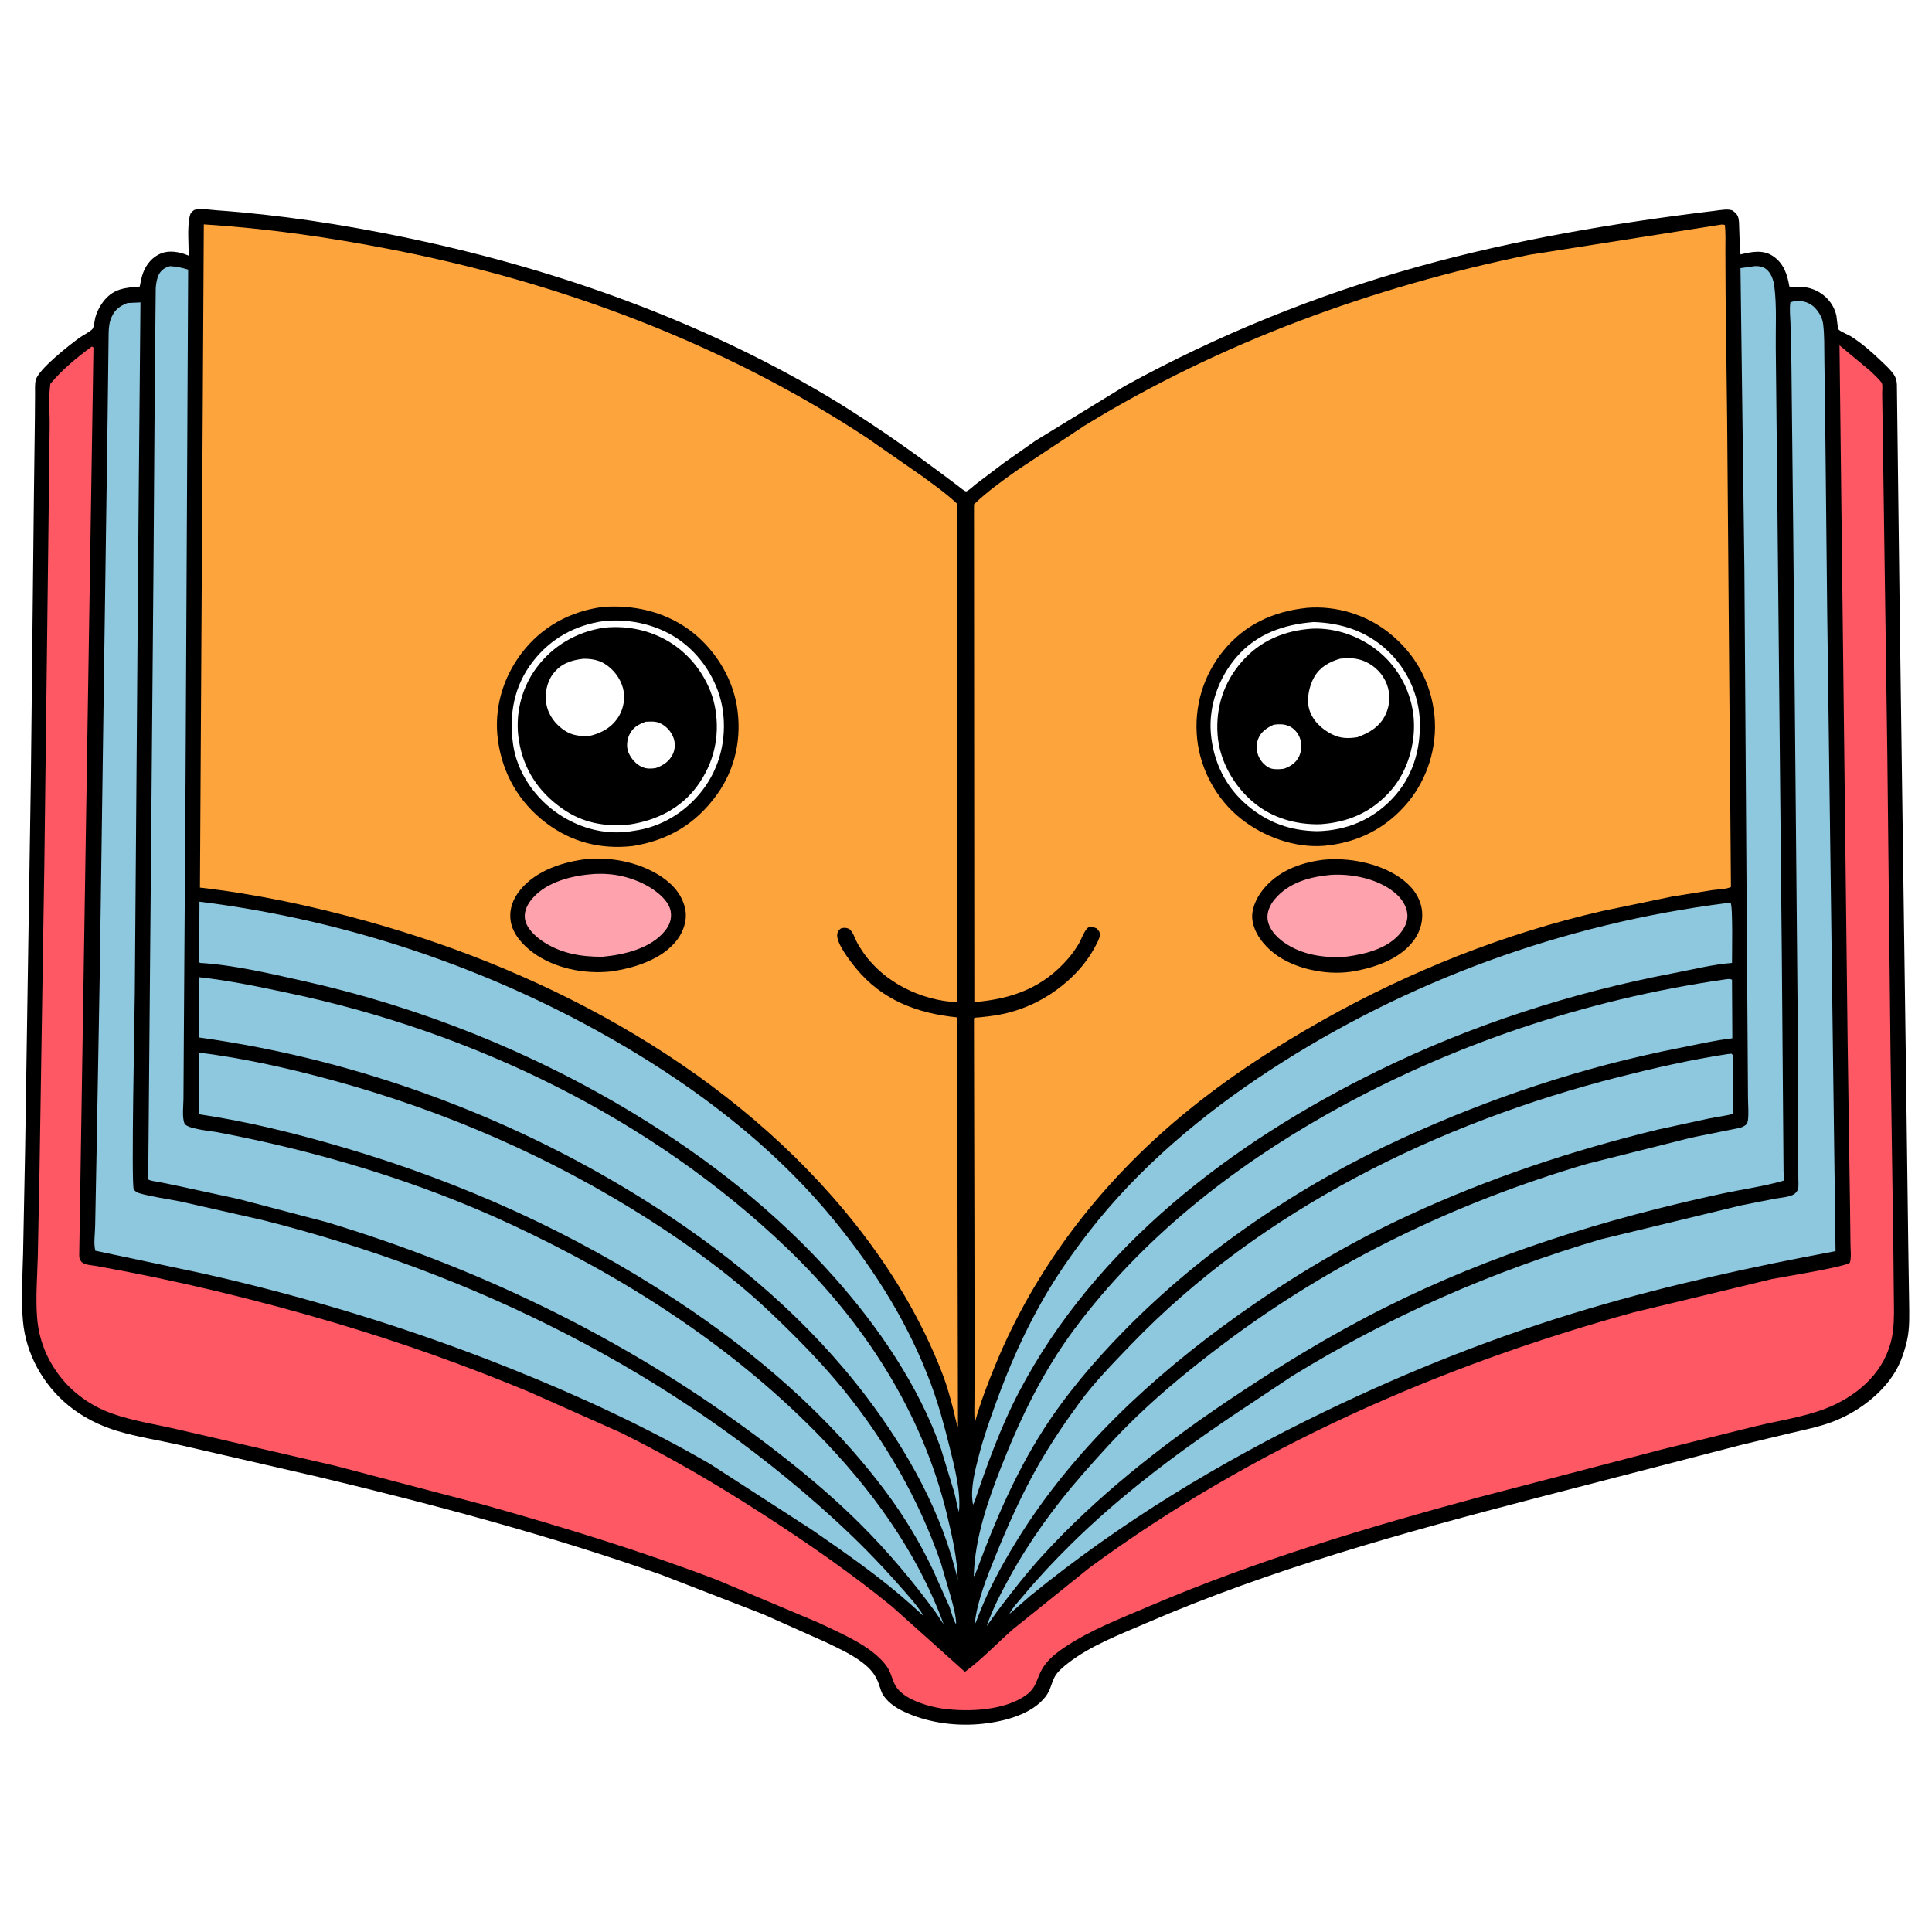 <svg version="1.1" xmlns="http://www.w3.org/2000/svg" style="display: block;" viewBox="0 0 2048 2048" width="1024" height="1024">
<path transform="translate(0,0)" fill="rgb(255,255,255)" d="M -0 -0 L 2048 0 L 2048 2048 L -0 2048 L -0 -0 z"/>
<path transform="translate(0,0)" fill="rgb(0,0,0)" d="M 206.028 222.5 C 212.939 220.595 222.295 222.4 229.5 222.913 C 296.491 227.682 362.748 237.877 428.469 251.481 C 578.452 282.525 726.914 333.898 860.156 410.1 C 914.759 441.327 965.325 477.185 1015.45 515.023 C 1017.09 516.257 1022.95 521.389 1024.38 520.855 C 1027.25 519.787 1031.88 515.165 1034.45 513.213 L 1064.84 490.206 L 1097.72 467.13 L 1192.35 409.216 C 1290.34 355.268 1395.71 312.576 1503.5 282.594 C 1606.69 253.891 1711.74 236.299 1817.93 223.428 C 1822.45 222.88 1833.52 220.665 1837.29 223.7 C 1839.25 225.277 1841.11 226.801 1842.13 229.167 C 1843.77 233.008 1843.46 238.058 1843.64 242.168 C 1844.04 251.317 1844.02 260.637 1845.05 269.725 L 1846.03 269.49 C 1857.32 266.806 1869.01 264.508 1879.37 271.441 C 1890.89 279.145 1894.65 290.868 1896.83 303.816 L 1913.61 304.505 C 1929.47 306.811 1943.22 318.679 1946.65 334.581 C 1947.05 336.45 1948.12 348.53 1948.76 349.162 C 1951.73 352.066 1959.1 354.608 1962.97 357.12 C 1974.33 364.499 1984.53 373.461 1994.27 382.838 C 1998.88 387.275 2004.1 391.893 2007.68 397.228 C 2009.71 400.251 2010.7 404.107 2010.8 407.703 L 2013.97 663.072 L 2020.11 1110.88 L 2022.88 1322.24 L 2023.74 1378.86 C 2023.87 1392.39 2024.61 1407.8 2021.52 1421.04 C 2018.75 1432.94 2015.01 1444.26 2008.61 1454.78 C 1994.05 1478.75 1967.75 1497.83 1941.71 1507.5 C 1927.71 1512.7 1912.51 1515.69 1897.98 1519.15 L 1844.79 1531.91 L 1628.78 1587.86 C 1488.5 1624.41 1347.29 1663.25 1214 1720.99 C 1186.58 1732.87 1155.83 1744.54 1132.16 1763.01 C 1127.38 1766.74 1120.79 1772.16 1117.98 1777.6 C 1114.27 1784.76 1113.45 1791.98 1108.23 1798.65 C 1093.45 1817.5 1064.63 1824.72 1042.01 1827.22 C 1015.46 1830.16 986.717 1826.72 962.147 1816.16 C 952.447 1811.99 942.929 1806.57 936.741 1797.74 C 934.27 1794.22 933.234 1790.03 931.891 1786 C 928.406 1775.55 922.831 1769.01 914.181 1762.38 C 902.409 1753.37 888.449 1747.11 875.162 1740.69 L 809.219 1711.26 L 701.045 1669.33 C 582.579 1627.52 459.993 1594.89 337.856 1565.67 L 190.036 1531.64 C 168.374 1526.73 145.75 1523.33 124.5 1516.95 C 105.646 1511.29 87.76 1502.36 72.5 1489.86 C 45.49 1467.72 27.455 1435.2 24.301 1400.31 C 22.172 1376.76 23.92 1352.46 24.463 1328.84 L 26.623 1218.3 L 32.725 824 L 35.868 530.988 L 36.941 445.867 L 37.155 417.866 C 37.2 413.111 36.801 407.784 37.809 403.15 C 40.332 391.557 74.565 365.042 84.1 358.117 C 87.429 355.7 96.099 351.351 98.228 348.491 C 99.56 346.7 100.342 339.068 101.058 336.5 C 102.942 329.744 106.518 323.151 111.041 317.795 C 121.244 305.714 133.535 304.951 148.13 303.775 C 149.072 298.895 149.963 293.65 151.746 288.993 C 155.19 279.999 161.639 272.296 170.728 268.62 C 179.537 265.058 190.149 266.999 198.647 270.459 L 200.031 271.029 C 200.041 258.09 198.414 242.01 201.022 229.5 C 201.756 225.982 203.135 224.471 206.028 222.5 z"/>
<path transform="translate(0,0)" fill="rgb(142,200,222)" d="M 210.819 1115.77 C 259.096 1121.86 306.877 1132.62 353.791 1145.47 C 472.029 1177.85 584.532 1226.75 687.919 1292.81 C 734.117 1322.32 778.69 1355.03 818.394 1392.93 C 844.896 1418.22 870.868 1444.51 894.01 1472.95 C 938.614 1527.76 974.374 1589.96 997.358 1656.83 L 1008.11 1693.49 C 1010.56 1702.67 1013.33 1711.95 1013.56 1721.5 C 1011.17 1719.72 1007.81 1706.63 1006.46 1703.24 L 988.886 1664 C 975.373 1635.44 958.624 1607.73 939.796 1582.36 C 879.451 1501.06 800.526 1433.45 716.279 1377.98 C 607.496 1306.36 490.025 1253.46 365.14 1216.66 C 314.444 1201.72 263.065 1188.86 210.743 1181.13 L 210.819 1115.77 z"/>
<path transform="translate(0,0)" fill="rgb(142,200,222)" d="M 1831.33 1117.36 L 1835.5 1116.94 C 1835.92 1117.46 1836.47 1117.9 1836.77 1118.5 C 1837.56 1120.07 1836.81 1127.96 1836.82 1130.04 L 1837.02 1180.82 C 1828.56 1182.94 1819.72 1184.04 1811.15 1185.74 L 1757.64 1197.33 C 1666.25 1219.62 1578.88 1248.65 1493.41 1288.15 C 1429.88 1317.51 1368.95 1353.88 1312.01 1394.49 C 1220.88 1459.5 1136.54 1537.62 1077.57 1633.58 C 1060.9 1660.7 1045.95 1688.47 1034.96 1718.41 L 1033.74 1721 L 1033.35 1720.5 C 1035.93 1696.99 1046.27 1671.6 1055.07 1649.83 C 1068.44 1616.76 1083.11 1583.85 1100.84 1552.87 C 1113.89 1530.06 1128.72 1508.07 1144.27 1486.9 C 1160.53 1464.76 1180.08 1444.96 1199.09 1425.19 C 1336.44 1282.37 1525.51 1190.01 1716 1141.67 C 1753.94 1132.05 1792.63 1123.24 1831.33 1117.36 z"/>
<path transform="translate(0,0)" fill="rgb(142,200,222)" d="M 211.448 955.822 C 374.639 976.133 534.555 1031.5 675 1116.96 C 753.769 1164.89 827.585 1223.68 885.842 1295.57 C 928.809 1348.59 963.753 1404.37 987.405 1468.67 C 995.213 1489.89 1001.17 1512.13 1006.63 1534.06 C 1011.86 1555.1 1018.78 1581.18 1016.5 1602.85 C 1014.5 1596.05 1013.37 1588.89 1011.56 1582 L 997.496 1535.85 C 973.771 1468.73 931.185 1406.66 884.154 1353.7 C 823.162 1285.01 750.455 1227.99 672.049 1180.46 C 563.981 1114.96 444.362 1067.12 321 1039.74 C 285.631 1031.89 247.939 1022.87 211.713 1020.69 C 210.076 1017.45 211.217 1009.63 211.235 1005.67 L 211.448 955.822 z"/>
<path transform="translate(0,0)" fill="rgb(142,200,222)" d="M 1829.75 957.405 L 1834.5 957.015 C 1837.03 960.2 1835.97 1012.68 1836.01 1020.75 C 1815.82 1022.27 1794.74 1027.62 1774.81 1031.41 C 1665.89 1052.13 1559.47 1086.55 1459.85 1135.51 C 1305.85 1211.2 1160.86 1321.35 1079.92 1476.04 C 1060.67 1512.84 1046.45 1552.48 1033.06 1591.72 L 1031.59 1595 L 1031.17 1593.5 C 1028.51 1577.03 1033.79 1558.01 1037.86 1542.23 C 1042.76 1523.26 1049.3 1504.89 1055.98 1486.5 C 1069.68 1448.75 1085.42 1412.93 1105.36 1377.99 C 1119.75 1352.78 1136.3 1329.11 1154.05 1306.17 C 1206.59 1238.27 1274.71 1181.08 1346.36 1134.3 C 1491.4 1039.6 1657.84 979.221 1829.75 957.405 z"/>
<path transform="translate(0,0)" fill="rgb(142,200,222)" d="M 210.982 1035.87 C 243.306 1039.37 275.227 1046.17 307 1052.9 C 501.669 1094.12 690.245 1185.06 834.46 1323.38 C 915.742 1401.34 978.043 1497.17 1004.26 1607.33 C 1009.52 1629.46 1014.76 1651.93 1015.25 1674.73 C 999.253 1604.49 961.828 1537.82 918.586 1480.78 C 857.944 1400.79 780.773 1335.06 696.817 1280.74 C 551.58 1186.77 382.308 1123.37 210.94 1099.76 L 210.982 1035.87 z"/>
<path transform="translate(0,0)" fill="rgb(142,200,222)" d="M 1827.66 1038.36 C 1830.81 1037.98 1833.08 1037.18 1836.01 1038.5 L 1836.35 1100.64 C 1817.38 1102.79 1798.45 1107.28 1779.72 1110.96 C 1678.22 1130.9 1579.94 1163.66 1485.98 1206.79 C 1377.57 1256.56 1275.5 1325.3 1191.82 1410.47 C 1159.96 1442.9 1129.56 1478.56 1105.1 1517.01 C 1076.06 1562.66 1054.71 1612.59 1035.93 1663.21 L 1032.88 1670.88 L 1032.26 1670 C 1033.4 1630.56 1047.21 1590.77 1061.58 1554.27 C 1082.05 1502.27 1105.96 1452.98 1139.59 1407.99 C 1210.53 1313.09 1305 1238.48 1407.63 1180.61 C 1536.66 1107.86 1681.13 1059.5 1827.66 1038.36 z"/>
<path transform="translate(0,0)" fill="rgb(142,200,222)" d="M 1901.07 319.5 L 1905.3 319.075 C 1911.66 318.736 1918.48 321.064 1923.07 325.5 C 1927.88 330.155 1931.71 336.48 1932.57 343.195 C 1934.13 355.383 1933.73 368.694 1933.92 380.995 L 1934.77 443.444 L 1936.93 650.256 L 1945.77 1326.26 C 1857.28 1342.81 1769.65 1361.92 1683.28 1387.5 C 1587.19 1415.96 1494.48 1452.72 1404.28 1496.3 C 1292.81 1550.16 1188.11 1613.44 1092.05 1691.72 L 1070.01 1710.9 C 1073.43 1703.85 1079.69 1697.59 1084.71 1691.56 C 1100.45 1672.67 1117.3 1654.78 1134.77 1637.49 C 1186.43 1586.39 1244.45 1542.71 1304.52 1502.07 L 1370.03 1458.54 C 1472.46 1395.49 1582.04 1347.52 1697.4 1313.59 L 1845.96 1277.67 L 1881.18 1270.71 C 1887.01 1269.66 1896.93 1269.05 1901.87 1265.86 C 1903.42 1264.86 1905.16 1262.71 1905.81 1261 C 1906.86 1258.25 1906.33 1252.51 1906.32 1249.42 L 1906.27 1222.31 L 1905.83 1101.44 L 1900.94 567.841 L 1898.97 385.701 L 1897.99 343.059 C 1897.79 335.857 1896.77 327.603 1897.87 320.5 L 1901.07 319.5 z"/>
<path transform="translate(0,0)" fill="rgb(142,200,222)" d="M 135.143 321.19 L 148.889 320.562 L 146.77 553.591 L 142.888 1052.89 C 142.686 1077.62 138.941 1255.47 141.775 1260.6 C 142.975 1262.77 145.119 1264.15 147.472 1264.83 C 161.527 1268.89 177.018 1270.72 191.428 1273.67 L 278.206 1293.29 C 501.116 1349.31 713.575 1454.45 883.921 1610.13 C 908.218 1632.33 930.921 1655.27 952.672 1679.97 C 961.806 1690.34 972.082 1701.27 979.198 1713.16 L 965.395 1700.62 C 933.019 1671.73 896.639 1646.49 860.995 1621.85 L 752.537 1551.75 C 684.807 1512.54 614.159 1479.9 541.545 1450.82 C 435.256 1408.27 326.462 1375.03 214.791 1349.88 L 101.083 1325.82 C 99.041 1318.69 100.761 1307.12 100.868 1299.56 L 102.341 1222.52 L 105.818 1027.2 L 114.049 443.83 L 115.158 353.113 C 115.312 347.198 115.827 341.381 118.359 335.937 C 122.144 327.797 127.177 324.319 135.143 321.19 z"/>
<path transform="translate(0,0)" fill="rgb(142,200,222)" d="M 1858.45 282.363 C 1862.35 281.583 1868.32 282.404 1871.6 284.819 C 1877.44 289.109 1879.97 296.576 1880.86 303.489 C 1883.57 324.46 1882.13 347.608 1882.39 368.824 L 1883.84 507.991 L 1888.82 1013.74 L 1890.37 1208.99 L 1890.62 1241.39 C 1890.64 1243.53 1891.38 1249.74 1890.7 1251.51 C 1890.69 1251.56 1888.67 1252.13 1888.27 1252.24 C 1867.48 1257.99 1845.59 1260.95 1824.48 1265.51 C 1701.11 1292.18 1581.09 1329.39 1468 1386.12 C 1409.68 1415.37 1354.97 1448.94 1300.92 1485.33 C 1230.6 1532.67 1162.47 1586.24 1105.13 1648.94 C 1088.09 1667.56 1072.77 1687.36 1057.53 1707.45 L 1045.95 1723.7 C 1052.28 1705.4 1061.4 1687.9 1070.73 1670.99 C 1092.12 1632.22 1117.91 1596.75 1147.01 1563.42 C 1165.86 1541.82 1185.03 1520.69 1205.74 1500.85 C 1234.37 1473.43 1265.04 1448.57 1296.67 1424.73 C 1412.68 1337.3 1543.34 1274.69 1682.42 1233.69 L 1792.88 1205.94 L 1843.88 1195.63 C 1847.08 1194.82 1848.99 1193.83 1851.5 1191.7 C 1852.15 1190.24 1852.67 1189.11 1852.89 1187.5 C 1853.87 1179.95 1852.99 1171.15 1852.94 1163.5 L 1852.6 1112.47 L 1851.38 936.173 L 1849.12 602.271 L 1844.99 284.268 L 1858.45 282.363 z"/>
<path transform="translate(0,0)" fill="rgb(142,200,222)" d="M 180.14 282.131 C 187.037 282.541 192.848 283.757 199.442 285.807 L 196.68 829.325 L 194.847 1102.64 L 194.478 1164.91 C 194.443 1171.9 192.841 1184.45 195.557 1190.86 C 198.041 1196.73 223.368 1198.87 230.324 1200.18 C 336.706 1220.32 443.818 1252.31 542.123 1298.11 C 661.12 1353.54 773.61 1425.28 865.894 1519.24 C 923.049 1577.43 972.221 1644.71 1000.37 1721.93 L 991.916 1709.28 C 967.507 1675.99 941.195 1644.64 911.921 1615.5 C 871.999 1575.76 826.654 1540.05 780.935 1507.22 C 648.885 1412.38 501.665 1342.42 346.208 1295.51 L 253 1271.06 L 188.922 1257.18 L 168.5 1253 C 164.828 1252.29 160.386 1252.03 157.101 1250.28 L 162.713 599.968 L 164.078 404.742 L 165.074 305.669 C 165.355 300.956 166.231 295.042 168.466 290.852 C 171.143 285.83 174.879 283.766 180.14 282.131 z"/>
<path transform="translate(0,0)" fill="rgb(253,88,100)" d="M 97.141 367.5 C 98.42 367.572 97.718 367.379 99.082 368.5 L 83.971 1331.07 C 84.286 1341.35 94.055 1340.56 102 1341.99 C 187.361 1357.29 272.524 1377.8 355.652 1402.46 C 425.435 1423.17 493.525 1447.42 560.722 1475.37 L 657.743 1518.53 C 710.076 1544.37 759.627 1573.42 808.62 1605.05 C 855.865 1635.56 901.99 1667.47 945.619 1703.01 L 1022.86 1772.21 C 1040.93 1758.94 1056.73 1742.11 1073.54 1727.28 L 1154.88 1661.88 C 1326.9 1535.34 1526.36 1447.57 1731.62 1391.19 L 1878.12 1355.9 C 1890.67 1353.38 1954.88 1343.24 1960.99 1338.5 C 1962.63 1332.78 1961.69 1325.76 1961.61 1319.79 L 1961.18 1283.87 L 1958.58 1104.78 L 1949.96 366.084 L 1982.18 392.853 C 1984.71 395.272 1994.15 403.863 1995.02 406.603 C 1995.79 409.016 1995.15 414.543 1995.19 417.232 L 1995.68 448.75 L 2000.66 800.22 L 2004.04 1116.44 L 2007.02 1319.53 L 2007.53 1372.12 C 2007.66 1384.92 2008.2 1398.1 2006.64 1410.82 C 2002.18 1447.15 1977.52 1473.3 1945.2 1488.85 C 1919.95 1501 1888.9 1505.18 1861.61 1511.71 L 1761.75 1536.47 L 1568.84 1586.81 C 1450.35 1618.76 1331.92 1654.09 1218.91 1702.37 C 1188.15 1715.51 1155.68 1727.86 1127.87 1746.66 C 1119.43 1752.36 1110.6 1759.45 1105.24 1768.27 C 1098.85 1778.79 1099.22 1788.22 1088.5 1796.28 C 1065.71 1813.43 1026.37 1814.93 999.319 1811.19 C 983.827 1809.04 957.004 1801.31 948.972 1786.45 C 945.542 1780.1 944.49 1772.98 940.283 1766.89 C 933.556 1757.14 923.017 1749.16 912.994 1743.05 C 898.449 1734.19 882.637 1727.19 867.233 1719.95 L 760.033 1674.75 C 678.73 1643.73 596.016 1618.53 512.302 1594.99 L 354.5 1553.59 L 189.025 1515.41 C 165.952 1509.97 140.803 1506.36 118.633 1498.38 C 96.31 1490.34 76.889 1476.62 62.56 1457.64 C 48.994 1439.68 41.17 1419.44 39.341 1397 C 37.625 1375.96 39.47 1353.82 40.047 1332.68 L 41.9 1239 L 46.983 916.793 L 51.07 583.562 L 52.607 453.586 C 52.907 438.534 51.245 421.675 53.339 406.882 C 66.156 391.58 81.106 379.222 97.141 367.5 z"/>
<path transform="translate(0,0)" fill="rgb(254,164,61)" d="M 1822.64 238.382 C 1824.89 238.003 1826.25 237.832 1828.45 238.5 C 1829.42 247.182 1828.95 256.245 1828.99 264.999 L 1829.19 311.401 L 1830.84 444.937 L 1834.87 940.221 C 1829.84 942.751 1820.49 942.762 1814.75 943.606 L 1772.7 950.335 L 1698.68 965.691 C 1595.57 989.255 1494.31 1029.56 1402.21 1081.4 C 1347.03 1112.46 1293.19 1147.94 1244.96 1189.12 C 1163.05 1259.08 1096.97 1345.85 1055.69 1445.53 C 1047.19 1466.05 1039.38 1486.37 1033.39 1507.8 C 1032.48 1499.63 1032.96 1491.2 1032.98 1482.98 L 1033.09 1440.09 L 1032.93 1307.5 L 1032.44 1080.34 C 1032.55 1079.87 1032.56 1079.28 1032.94 1078.99 C 1033.42 1078.6 1037.51 1078.5 1038.57 1078.39 C 1045.65 1077.62 1052.75 1076.88 1059.75 1075.55 C 1081.23 1071.44 1101.61 1062.62 1119.32 1049.81 C 1136.56 1037.33 1151.09 1022.1 1161.06 1003.17 C 1162.84 999.796 1165.73 994.794 1165.96 991 C 1166.16 987.832 1164.37 986.338 1162.5 984.121 C 1159.39 982.746 1157.37 982.722 1154 982.931 C 1149.56 985.634 1146.33 995.734 1143.5 1000.48 C 1140.39 1005.7 1136.9 1010.71 1132.95 1015.34 C 1106 1046.95 1073.18 1058.91 1032.84 1062.25 L 1032.48 534.637 C 1046.49 521.013 1063.14 509.215 1079.07 497.921 L 1149.48 451.331 C 1293.31 363.061 1455.59 303.997 1620.6 270.189 L 1822.64 238.382 z"/>
<path transform="translate(0,0)" fill="rgb(0,0,0)" d="M 1402.77 911.395 C 1429.55 908.826 1460.77 914.602 1483.28 929.828 C 1494.9 937.689 1504.32 948.487 1506.96 962.614 C 1509.18 974.502 1506.03 986.766 1498.97 996.5 C 1484.38 1016.6 1457.47 1025.82 1433.98 1029.73 L 1431.27 1030.17 C 1405.35 1033.77 1372.44 1027.12 1351.39 1011.18 C 1339.82 1002.42 1329.04 989.161 1327.48 974.263 C 1326.38 963.816 1331.8 951.977 1338.16 943.88 C 1354.11 923.544 1377.85 914.456 1402.77 911.395 z"/>
<path transform="translate(0,0)" fill="rgb(254,163,173)" d="M 1410.64 927.403 C 1431.78 926.08 1456.69 930.81 1474.34 943.144 C 1482.84 949.089 1489.88 956.815 1491.63 967.325 C 1492.91 975.089 1489.91 982.079 1485.23 988.156 C 1472.18 1005.11 1448.32 1011.2 1428.25 1013.97 C 1404.94 1016.07 1379.83 1012.55 1360.45 998.549 C 1352.52 992.815 1344.98 984.565 1343.69 974.455 C 1342.73 966.952 1346.43 958.942 1351.17 953.296 C 1366.15 935.457 1388.38 929.487 1410.64 927.403 z"/>
<path transform="translate(0,0)" fill="rgb(0,0,0)" d="M 1385.12 644.405 L 1385.41 644.35 C 1416.83 641.79 1448.68 651.636 1473.14 671.392 C 1500.56 693.546 1517.24 723.797 1520.63 758.896 C 1523.76 791.318 1513.39 825.128 1492.65 850.239 C 1469.72 878.002 1439.38 893.324 1403.76 896.595 C 1372.55 899.151 1339.29 886.98 1315.1 867.631 C 1289.55 847.193 1272.43 815.897 1269.04 783.3 C 1265.52 749.387 1275.31 716.114 1296.98 689.635 C 1319.67 661.899 1349.98 648.041 1385.12 644.405 z"/>
<path transform="translate(0,0)" fill="rgb(255,255,255)" d="M 1392.49 659.412 C 1421.96 660.351 1448.53 669.012 1470.48 689.376 C 1491.41 708.79 1504.34 736.616 1505.09 765.14 C 1505.89 795.627 1497.24 824.184 1475.86 846.655 C 1454.37 869.251 1427.16 880.407 1396.31 881.111 C 1367.91 880.614 1344.49 872.389 1322.47 853.97 C 1299.02 834.351 1285.91 807.038 1283.51 776.793 C 1281.23 747.99 1292 718.264 1310.76 696.509 C 1332 671.87 1360.91 661.89 1392.49 659.412 z"/>
<path transform="translate(0,0)" fill="rgb(0,0,0)" d="M 1391.21 666.403 C 1416.58 665.403 1442.19 674.695 1461.68 690.824 C 1483.04 708.495 1496.3 733.961 1498.6 761.5 C 1500.78 787.77 1492.14 817.651 1474.65 837.655 C 1454.48 860.73 1429.75 871.691 1399.48 873.722 C 1373.67 874.339 1348.5 867.153 1328.5 850.35 C 1307.68 832.863 1292.67 806.238 1290.68 778.926 C 1288.56 749.964 1297.23 723.41 1316.29 701.492 C 1335.81 679.049 1361.96 668.224 1391.21 666.403 z"/>
<path transform="translate(0,0)" fill="rgb(255,255,255)" d="M 1350.1 768.249 C 1355.57 767.524 1360.57 767.352 1365.79 769.418 C 1371.45 771.662 1375.67 776.583 1377.87 782.172 C 1380.09 787.818 1379.71 796.284 1377.12 801.761 C 1373.84 808.667 1367.94 812.445 1360.99 814.902 C 1356.73 815.425 1351.81 815.801 1347.62 814.678 C 1342.16 813.213 1337.13 807.775 1334.69 802.883 C 1331.7 796.912 1331.31 789.094 1333.86 782.884 C 1336.9 775.446 1343.14 771.447 1350.1 768.249 z"/>
<path transform="translate(0,0)" fill="rgb(255,255,255)" d="M 1420.54 698.264 C 1429.7 697.212 1438.18 697.368 1446.8 701.139 C 1457.59 705.857 1466.06 714.525 1470.21 725.604 C 1474.08 735.966 1473.46 747.501 1468.74 757.5 C 1462.69 770.321 1451.53 776.911 1438.77 781.501 C 1429.21 782.944 1421.2 782.938 1412.23 778.523 C 1401.06 773.026 1391.21 763.803 1387.75 751.565 C 1384.74 740.944 1387.84 726.811 1393.24 717.5 C 1399.28 707.067 1409.36 701.464 1420.54 698.264 z"/>
<path transform="translate(0,0)" fill="rgb(254,164,61)" d="M 216.047 237.876 C 283.075 242.062 349.139 251.615 415.021 264.47 C 593.04 299.204 767.033 364.123 918.896 464.062 L 976.811 504.291 C 989.721 513.711 1002.8 522.935 1014.48 533.884 L 1014.94 1062.42 C 976.787 1060.7 937.427 1041.65 915.335 1010.04 C 912.528 1006.02 909.751 1001.79 907.646 997.361 C 905.458 992.756 904.151 988.124 900.205 984.702 C 896.584 983.266 895.295 983.224 891.5 984.104 C 889.315 985.852 888.105 986.981 887.565 989.833 C 885.757 999.394 901.563 1019.33 907.447 1026.5 C 935.149 1060.26 972.447 1074.25 1014.77 1078.48 L 1015.03 1308.5 L 1015.5 1512.33 C 1013.08 1507.33 1012.16 1500.16 1010.72 1494.69 C 1007.37 1481.91 1003.95 1469.16 999.202 1456.81 C 977.015 1399.06 944.943 1345.9 906.588 1297.5 C 778.838 1136.31 585.133 1030.94 389.241 976.615 C 330.928 960.442 272.115 947.802 211.956 940.893 L 216.047 237.876 z"/>
<path transform="translate(0,0)" fill="rgb(0,0,0)" d="M 623.722 910.401 C 650.355 908.627 679.436 914.592 701.773 929.779 C 714.235 938.253 724.069 949.873 726.601 965.168 C 728.38 975.918 724.307 987.67 717.832 996.231 C 702.017 1017.14 672.085 1026.34 647.245 1029.82 C 619.327 1032.72 587.978 1026.61 565.028 1009.81 C 553.997 1001.73 542.98 989.593 541.217 975.5 C 539.702 963.393 543.785 952.86 551.352 943.5 C 568.421 922.385 597.745 913.214 623.722 910.401 z"/>
<path transform="translate(0,0)" fill="rgb(254,163,173)" d="M 630.393 926.394 C 640.124 925.927 650.534 926.654 660 928.943 C 671.383 931.697 682.38 936.126 692.118 942.71 C 699.95 948.006 709.425 956.49 710.994 966.236 C 712.225 973.881 709.929 980.468 705.137 986.469 C 689.897 1005.56 661.62 1012.05 638.595 1014.22 C 615.532 1014.34 593.182 1010.53 573.941 996.925 C 566.358 991.564 557.596 983.208 556.393 973.546 C 555.417 965.713 559.292 958.287 564.234 952.5 C 579.774 934.303 607.645 927.904 630.393 926.394 z"/>
<path transform="translate(0,0)" fill="rgb(0,0,0)" d="M 638.957 643.378 C 671.237 641.044 702.876 647.89 729.503 666.841 C 755.742 685.517 775.711 716.168 781.058 748.098 C 786.653 781.512 779.763 814.965 759.848 842.5 C 737.326 873.637 708.17 890.847 670.569 896.85 C 636.95 900.596 605.923 892.885 578.772 872.302 C 550.22 850.656 532.68 820.2 527.845 784.677 C 523.333 751.527 532.865 718.677 553.041 692.208 C 574.414 664.169 604.386 648.035 638.957 643.378 z"/>
<path transform="translate(0,0)" fill="rgb(255,255,255)" d="M 640.192 658.349 C 669.127 655.462 699.789 662.823 723.16 680.563 C 745.958 697.869 762.459 725.314 766.313 753.732 C 770.36 783.578 763.051 813.767 744.641 837.705 C 726.639 861.111 700.562 877.049 671.183 880.795 L 668.185 881.286 C 639.285 885.601 610.44 876.771 587.326 859.531 C 564.938 842.834 547.888 817.144 543.917 789.232 C 539.393 757.436 544.753 727.468 564.541 701.644 C 583.396 677.039 609.656 662.504 640.192 658.349 z"/>
<path transform="translate(0,0)" fill="rgb(0,0,0)" d="M 640.678 665.324 C 667.592 662.685 694.521 669.124 716.5 685.113 C 738.041 700.784 754.034 725.612 758.365 752 C 763.179 781.339 756.537 809.334 739.024 833.296 C 721.97 856.63 696.267 869.548 668.233 873.855 C 641.736 876.817 617.897 872.579 595.842 857.032 C 570.77 839.36 555.037 815.678 550.084 785.18 C 545.708 758.234 552.278 730.124 568.508 708.108 C 586.034 684.334 611.591 669.597 640.678 665.324 z"/>
<path transform="translate(0,0)" fill="rgb(255,255,255)" d="M 684.444 765.069 C 689.063 764.883 694.122 764.384 698.5 766.139 C 705.749 769.044 711.186 774.844 713.931 782.118 C 715.948 787.465 715.736 794.067 713.293 799.247 C 709.6 807.081 703.176 811.288 695.294 814.14 C 690.269 814.949 685.765 815.141 680.951 813.175 C 674.332 810.471 668.856 804.097 666.151 797.564 C 663.808 791.906 664.559 784.132 667.207 778.721 C 670.99 770.993 676.665 767.868 684.444 765.069 z"/>
<path transform="translate(0,0)" fill="rgb(255,255,255)" d="M 618.182 698.338 C 626.056 698.235 633.614 699.294 640.508 703.357 C 649.982 708.939 657.666 719.013 660.434 729.655 C 662.997 739.502 661.21 750.528 656.011 759.224 C 649.115 770.76 637.704 777.229 624.938 780.141 C 615.531 780.47 607.34 779.999 599.107 774.759 C 589.088 768.382 581.467 758.547 579.24 746.707 C 577.213 735.925 579.452 723.318 586.118 714.5 C 594.398 703.547 605.083 699.855 618.182 698.338 z"/>
</svg>